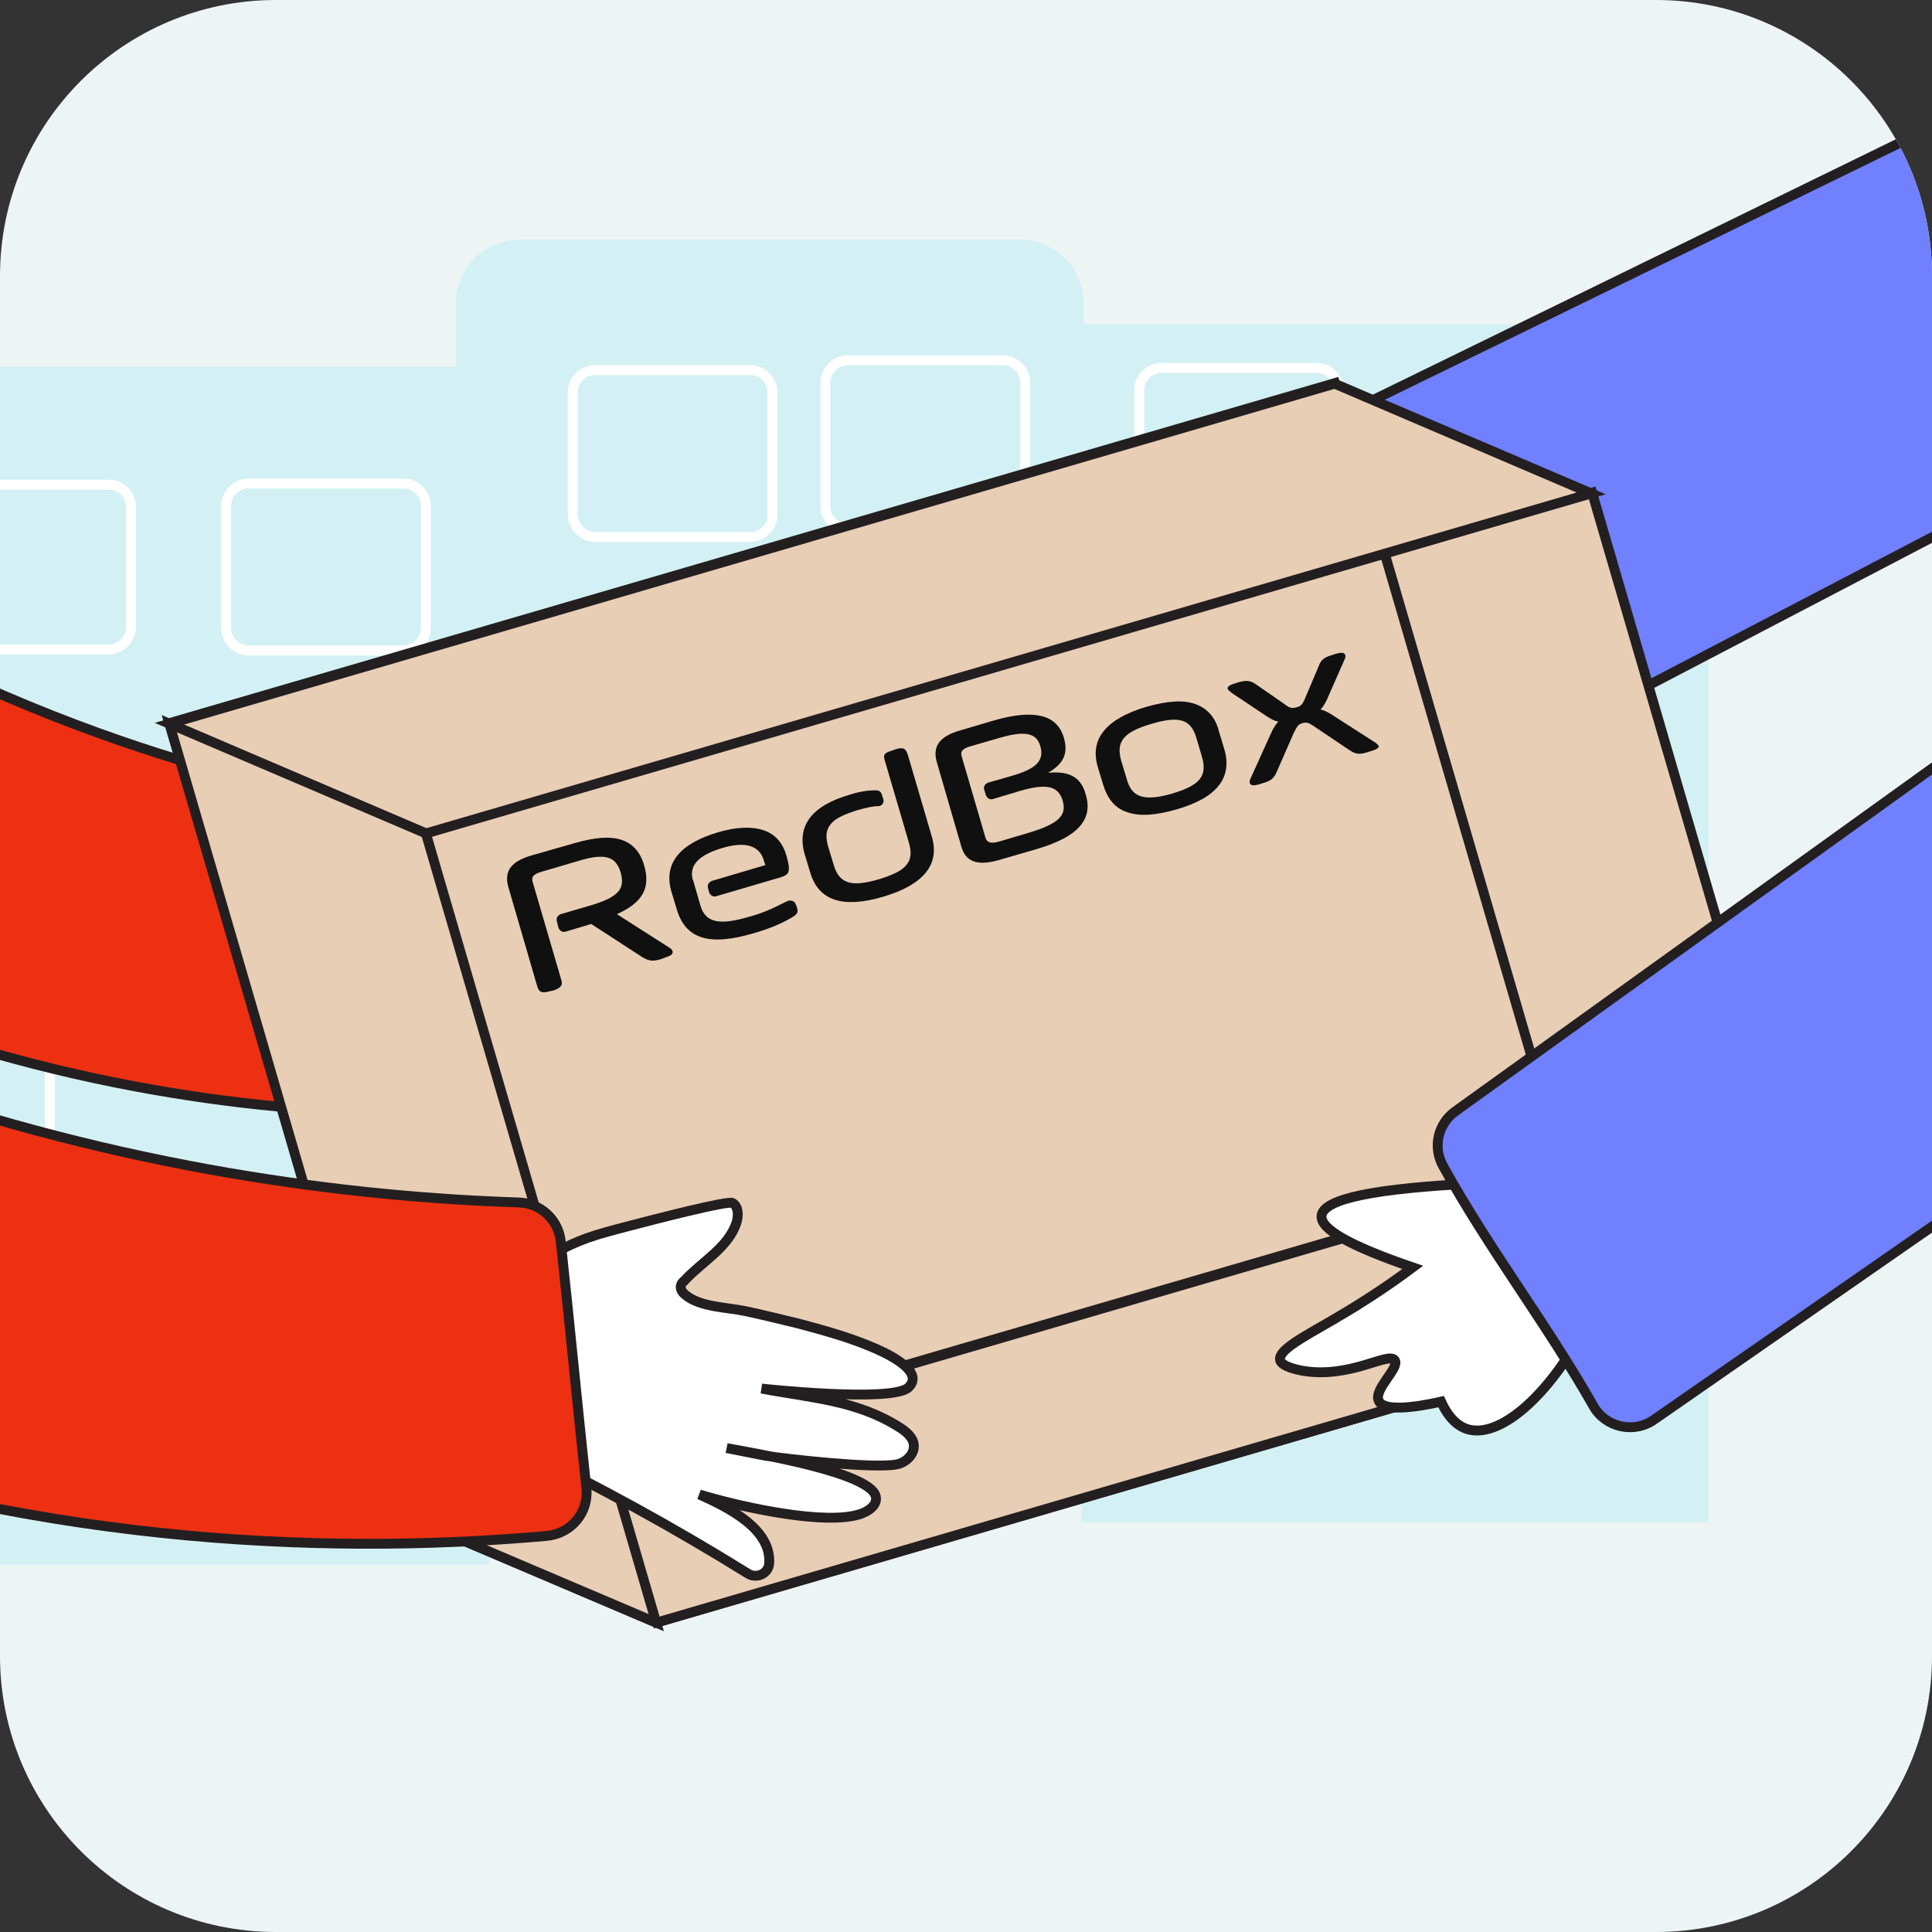 <svg width="196" height="196" viewBox="0 0 196 196" fill="none" xmlns="http://www.w3.org/2000/svg">
<rect x="0" y="0" width="196" height="196" fill="#333333" stroke="none"/>
<g clip-path="url(#clip0_1467_28692)">
<path d="M0 28C0 12.536 12.536 0 28 0H168C183.464 0 196 12.536 196 28V168C196 183.464 183.464 196 168 196H28C12.536 196 0 183.464 0 168V28Z" fill="#EDF4F4"/>
<path d="M49.628 158.754H-13.995V43.69C-13.995 40.09 -11.115 37.211 -7.516 37.211H49.628V158.754Z" fill="#D3F1F4"/>
<path d="M109.874 145.851H46.252V30.787C46.252 27.188 49.131 24.309 52.73 24.309H103.451C107.05 24.309 109.93 27.188 109.93 30.787V145.851H109.874Z" fill="#D3F1F4"/>
<path d="M173.331 32.891H109.708V154.433H173.331V32.891Z" fill="#D3F1F4"/>
<path d="M10.978 65.894H-4.914C-6.187 65.894 -7.239 64.842 -7.239 63.569V51.442C-7.239 50.169 -6.187 49.172 -4.969 49.172H11.033C12.307 49.172 13.304 50.224 13.304 51.442V63.569C13.304 64.842 12.252 65.894 10.978 65.894Z" fill="#D3F1F4" stroke="white" stroke-miterlimit="10"/>
<path d="M76.042 54.487H60.427C59.153 54.487 58.101 53.435 58.101 52.161V39.813C58.101 38.54 59.154 37.543 60.372 37.543H76.097C77.371 37.543 78.368 38.595 78.368 39.813V52.161C78.423 53.435 77.371 54.487 76.042 54.487Z" fill="#D3F1F4" stroke="white" stroke-miterlimit="10"/>
<path d="M101.9 53.55H85.897C84.734 53.55 83.738 52.609 83.738 51.391V38.821C83.738 37.547 84.79 36.551 86.008 36.551H101.734C103.007 36.551 104.004 37.603 104.004 38.821V51.391C104.059 52.609 103.118 53.55 101.9 53.55Z" fill="#D3F1F4" stroke="white" stroke-miterlimit="10"/>
<path d="M135.899 54.264H115.577V39.591C115.577 38.317 116.629 37.32 117.848 37.32H133.573C134.847 37.32 135.844 38.372 135.844 39.591V54.264H135.899Z" fill="#D3F1F4" stroke="white" stroke-miterlimit="10"/>
<path d="M40.881 66.003H25.266C23.992 66.003 22.94 64.951 22.94 63.677V51.329C22.94 50.055 23.992 49.059 25.21 49.059H40.936C42.21 49.059 43.207 50.111 43.207 51.329V63.677C43.207 64.951 42.154 66.003 40.881 66.003Z" fill="#D3F1F4" stroke="white" stroke-miterlimit="10"/>
<path d="M31.965 103.383H5.054V125.919H31.965V103.383Z" fill="#D3F1F4" stroke="white" stroke-miterlimit="10"/>
<path d="M112.476 85.552C98.301 100.336 90.549 107.202 89.22 106.095C88.334 105.375 90.272 101.278 94.923 93.747C92.708 94.799 86.839 97.401 81.966 97.678C81.523 97.678 80.914 97.734 80.803 97.401C79.972 95.796 92.21 88.431 91.434 87.102C90.992 86.272 86.617 88.597 81.412 86.936C79.474 86.327 79.308 85.718 79.308 85.552C79.197 84.444 81.91 83.448 85.454 81.953C87.725 81.011 90.881 79.572 94.591 77.467C88.278 74.422 85.288 72.152 85.62 70.767C86.063 68.995 91.711 68.552 102.564 69.438C104.613 67.943 106.607 66.448 108.655 64.953C109.874 71.819 111.147 78.686 112.476 85.552Z" fill="#7080FF" stroke="#231F20" stroke-miterlimit="10"/>
<path d="M110.15 99.338C153.396 76.746 196.697 54.154 239.943 31.562C234.074 21.042 228.204 10.521 222.39 0C181.027 20.211 139.664 40.422 98.3 60.578C102.232 73.479 106.219 86.437 110.15 99.338Z" fill="#7080FF" stroke="#231F20" stroke-miterlimit="10"/>
<path d="M58.212 90.431C74.658 86.056 83.13 84.561 83.628 85.89C83.96 86.887 79.918 89.379 71.557 93.476C73.273 93.033 76.43 92.48 80.139 93.365C81.413 93.642 84.625 94.418 84.68 95.414C84.68 96.3 82.133 97.574 70.339 99.346C71.169 99.124 77.094 97.629 81.468 101.395C82.133 102.004 84.182 103.72 83.739 104.828C83.24 106.046 79.807 106.489 67.459 103.886C72.332 108.095 74.492 110.586 73.938 111.417C73.273 112.524 68.068 110.752 58.323 106.157C56.218 106.323 54.17 106.544 52.066 106.71C54.114 101.339 56.163 95.857 58.212 90.431Z" fill="white"/>
<path d="M58.212 90.431C74.658 86.056 83.13 84.561 83.628 85.89C83.96 86.887 79.918 89.379 71.557 93.476C73.273 93.033 76.43 92.48 80.139 93.365C81.413 93.642 84.625 94.418 84.68 95.414C84.68 96.3 82.133 97.574 70.339 99.346C71.169 99.124 77.094 97.629 81.468 101.395C82.133 102.004 84.182 103.72 83.739 104.828C83.24 106.046 79.807 106.489 67.459 103.886C72.332 108.095 74.492 110.586 73.938 111.417C73.273 112.524 68.068 110.752 58.323 106.157C56.218 106.323 54.17 106.544 52.066 106.71C54.114 101.339 56.163 95.857 58.212 90.431Z" stroke="#231F20" stroke-miterlimit="10"/>
<path d="M68.79 82.843C67.848 84.725 66.851 86.553 65.91 88.436C62.865 94.416 59.819 100.341 56.718 106.321C55.611 108.425 54.503 110.584 53.451 112.689C40.66 113.464 21.446 113.132 -0.703 106.819C-27.78 99.067 -46.884 85.833 -57.737 77.029C-53.529 65.29 -49.376 53.606 -45.167 41.867C-27.669 56.928 -11.169 65.567 0.349 70.55C13.971 76.42 24.602 78.911 27.26 79.52C44.149 83.452 58.712 83.507 68.79 82.843Z" fill="#ED3012" stroke="#231F20" stroke-miterlimit="10"/>
<path d="M161.52 49.979L43.298 84.473L66.671 164.581L184.894 130.087L161.52 49.979Z" fill="#E8CEB5" stroke="#231F20" stroke-miterlimit="10"/>
<path d="M135.433 38.861L17.21 73.356L40.584 153.464L158.806 118.97L135.433 38.861Z" fill="#E8CEB5" stroke="#231F20" stroke-miterlimit="10"/>
<path d="M161.426 50.056L135.401 38.926L17.18 73.423L43.206 84.553L161.426 50.056Z" fill="#E8CEB5" stroke="#231F20" stroke-miterlimit="10"/>
<path d="M66.573 164.619L184.793 130.121L158.768 119.047L40.547 153.544L66.573 164.619Z" fill="#E8CEB5" stroke="#231F20" stroke-miterlimit="10"/>
<path d="M17.18 73.418L43.206 84.548L66.573 164.617L40.548 153.542L17.18 73.418Z" fill="#E8CEB5" stroke="#231F20" stroke-miterlimit="10"/>
<path d="M52.841 146.961C60.704 150.782 68.4 154.99 75.876 159.641C76.762 160.195 77.98 159.641 78.035 158.589C78.257 155.045 73.772 152.886 70.948 151.612C74.381 152.664 82.576 154.602 86.618 153.772C88.556 153.384 89.387 152.221 88.556 151.28C86.507 149.01 75.931 147.348 73.716 146.905L77.648 147.681C79.752 148.013 88.556 149.01 90.937 148.567C91.878 148.401 92.764 147.57 92.709 146.629C92.654 145.798 91.878 145.189 91.159 144.746C86.839 142.033 82.188 141.811 77.26 140.87C77.26 140.87 90.494 142.31 92.155 140.759C94.038 138.987 89.276 136.994 88.335 136.606C85.954 135.609 83.517 134.945 81.025 134.28C79.198 133.837 77.426 133.395 75.599 133.007C73.772 132.619 71.003 132.619 69.508 131.346C69.231 131.124 69.01 130.792 69.065 130.46C69.12 130.238 69.231 130.072 69.397 129.961C71.224 127.968 73.882 126.584 74.713 124.037C74.934 123.317 74.934 122.431 74.325 122.043C73.882 121.766 66.573 123.649 63.417 124.48C62.143 124.812 60.87 125.144 59.596 125.587C55.166 127.193 51.235 130.238 48.632 134.17" fill="white"/>
<path d="M52.841 146.961C60.704 150.782 68.4 154.99 75.876 159.641C76.762 160.195 77.98 159.641 78.035 158.589C78.257 155.045 73.772 152.886 70.948 151.612C74.381 152.664 82.576 154.602 86.618 153.772C88.556 153.384 89.387 152.221 88.556 151.28C86.507 149.01 75.931 147.348 73.716 146.905L77.648 147.681C79.752 148.013 88.556 149.01 90.937 148.567C91.878 148.401 92.764 147.57 92.709 146.629C92.654 145.798 91.878 145.189 91.159 144.746C86.839 142.033 82.188 141.811 77.26 140.87C77.26 140.87 90.494 142.31 92.155 140.759C94.038 138.987 89.276 136.994 88.335 136.606C85.954 135.609 83.517 134.945 81.025 134.28C79.198 133.837 77.426 133.395 75.599 133.007C73.772 132.619 71.003 132.619 69.508 131.346C69.231 131.124 69.01 130.792 69.065 130.46C69.12 130.238 69.231 130.072 69.397 129.961C71.224 127.968 73.882 126.584 74.713 124.037C74.934 123.317 74.934 122.431 74.325 122.043C73.882 121.766 66.573 123.649 63.417 124.48C62.143 124.812 60.87 125.144 59.596 125.587C55.166 127.193 51.235 130.238 48.632 134.17" stroke="#231F20" stroke-miterlimit="10"/>
<path d="M59.486 150.948C59.762 153.439 57.935 155.599 55.443 155.82C36.008 157.537 5.83 157.426 -27.948 145.576C-48.159 138.489 -64.161 129.186 -75.9 120.991C-71.138 109.473 -66.432 96.295 -61.67 84.777C-49.709 92.862 -33.43 102.22 -12.886 109.529C12.751 118.665 35.731 121.434 52.619 121.988C54.834 122.043 56.661 123.76 56.883 125.919C57.769 134.003 58.599 142.808 59.486 150.948Z" fill="#ED3012" stroke="#231F20" stroke-miterlimit="10"/>
<path d="M161.15 134.059C157.108 141.811 152.014 146.019 148.802 144.967C148.137 144.745 147.085 144.136 146.199 142.198C143.486 142.807 140.385 143.195 139.887 142.143C139.278 140.98 142.047 138.765 141.493 137.99C140.828 137.104 136.897 139.928 132.024 139.042C130.086 138.654 129.92 138.156 129.865 137.99C129.643 136.993 132.079 135.72 135.236 133.892C137.229 132.73 140.053 131.013 143.32 128.577C137.008 126.417 133.907 124.701 134.073 123.316C134.294 121.6 139.555 120.548 149.854 120.049C151.571 118.388 153.287 116.727 155.059 115.121C157.052 121.434 159.101 127.746 161.15 134.059Z" fill="white" stroke="#231F20" stroke-miterlimit="10"/>
<path d="M167.795 144.029C203.842 119.001 237.786 95.412 273.999 70.273C267.188 59.032 260.378 47.791 253.567 36.551C218.239 61.967 182.967 87.328 147.639 112.743C145.867 114.017 145.314 116.398 146.421 118.336C151.072 126.753 156.942 134.339 161.648 142.645C162.867 144.804 165.746 145.469 167.795 144.029Z" fill="#7080FF" stroke="#231F20" stroke-miterlimit="10"/>
<path d="M67.789 96.064L62.584 92.741C65.186 91.578 66.017 90.083 65.353 87.813C64.965 86.429 64.19 85.598 63.082 85.21C61.919 84.823 60.369 84.934 58.265 85.543L54.001 86.761C51.842 87.37 51.122 88.367 51.565 89.972L54.499 100.05C54.666 100.604 54.887 100.826 55.828 100.549L56.105 100.493C56.991 100.216 57.102 99.884 56.936 99.386L54.056 89.53C53.89 89.031 54.001 88.699 54.998 88.422L58.763 87.315C61.698 86.429 62.529 87.093 62.971 88.533C63.359 89.972 63.027 90.914 60.092 91.8L56.88 92.741C56.604 92.852 56.382 93.129 56.493 93.461L56.659 94.126C56.77 94.402 57.047 94.624 57.379 94.513L59.981 93.738L65.186 97.116C65.851 97.503 66.238 97.559 67.124 97.282L67.401 97.171C67.9 97.005 68.177 96.894 68.232 96.673C68.287 96.396 68.066 96.23 67.789 96.064Z" fill="#101010"/>
<path d="M77.423 84.219C76.26 83.831 74.71 83.886 72.827 84.44C68.896 85.603 67.29 87.652 68.121 90.476L68.674 92.303C69.56 95.238 71.941 96.013 76.427 94.684C77.811 94.296 79.084 93.798 80.136 93.189C80.856 92.801 81.022 92.58 80.856 92.082L80.801 91.915C80.746 91.749 80.635 91.472 80.413 91.417C80.192 91.306 79.915 91.362 79.527 91.583C78.365 92.192 77.202 92.691 75.928 93.023C72.938 93.909 71.554 93.577 71.055 91.86L70.335 89.368C70.335 89.313 70.335 89.313 70.28 89.258C69.892 87.763 70.889 86.766 73.215 86.046C75.596 85.326 77.036 85.769 77.478 87.264L77.645 87.763L72.218 89.368C71.941 89.479 71.72 89.756 71.831 90.088L71.941 90.531C72.052 90.808 72.329 91.029 72.661 90.919L79.084 89.036C79.804 88.815 80.081 88.648 80.026 87.984C80.026 87.707 79.915 87.32 79.804 86.876C79.417 85.492 78.641 84.606 77.423 84.219Z" fill="#101010"/>
<path d="M90.825 76.021L90.548 76.132C89.773 76.353 89.551 76.519 89.773 77.184L92.209 85.49C92.486 86.487 92.43 87.151 91.987 87.705C91.544 88.314 90.603 88.757 89.164 89.2C86.34 90.03 85.121 89.643 84.568 87.705L84.014 85.877C83.737 84.881 83.792 84.216 84.235 83.663C84.678 83.053 85.62 82.611 87.059 82.168C87.89 81.946 88.554 81.78 89.108 81.78C89.496 81.78 89.717 81.392 89.606 81.06L89.441 80.562C89.385 80.34 89.164 80.174 88.887 80.174C88.112 80.174 87.225 80.285 86.229 80.617C82.353 81.725 80.802 83.773 81.633 86.653L82.187 88.48C83.017 91.359 85.454 92.19 89.606 90.972C93.704 89.754 95.365 87.705 94.535 84.881L92.098 76.575C91.877 75.855 91.545 75.8 90.825 76.021Z" fill="#101010"/>
<path d="M106.329 78.402C107.934 77.461 108.377 76.409 107.934 74.859C107.602 73.696 106.827 72.921 105.664 72.644C104.501 72.367 102.951 72.478 100.847 73.087L97.469 74.083C95.309 74.692 94.589 75.689 95.032 77.295L97.524 85.878C97.967 87.428 99.13 87.871 101.29 87.262L105.11 86.155C109.319 84.936 110.924 83.164 110.149 80.617C109.706 78.901 108.543 78.181 106.329 78.402ZM104.335 84.493L101.345 85.379C100.404 85.656 100.071 85.379 99.961 84.936L97.58 76.797C97.413 76.298 97.524 75.966 98.521 75.689L101.4 74.859C104.39 73.973 105.221 74.582 105.553 75.745C105.941 77.184 105.11 78.015 102.563 78.735L100.238 79.399C99.961 79.51 99.739 79.787 99.85 80.119L100.016 80.673C100.127 80.95 100.404 81.171 100.736 81.06L103.504 80.23C106.218 79.454 107.381 79.731 107.824 81.282C108.156 82.555 107.713 83.497 104.335 84.493Z" fill="#101010"/>
<path d="M121.279 71.43C120.06 70.987 118.455 71.097 116.295 71.707C112.198 72.925 110.536 74.973 111.367 77.797L111.921 79.625C112.364 81.064 113.139 82.006 114.357 82.393C115.575 82.836 117.236 82.726 119.341 82.117C123.438 80.954 125.044 78.905 124.213 76.025L123.66 74.198C123.327 72.814 122.497 71.873 121.279 71.43ZM121.943 76.801C122.497 78.739 121.722 79.68 118.898 80.511C115.686 81.452 114.745 80.621 114.302 79.016L113.748 77.188C113.194 75.25 113.969 74.254 116.849 73.423C119.673 72.593 120.836 72.98 121.389 74.918L121.943 76.801Z" fill="#101010"/>
<path d="M139.387 75.246L135.677 72.865C134.846 72.312 134.459 72.09 133.96 71.979C134.292 71.647 134.514 71.26 134.902 70.318L136.341 67.051C136.507 66.719 136.563 66.498 136.397 66.331C136.23 66.165 135.954 66.221 135.511 66.331L135.178 66.442C134.348 66.664 134.016 66.941 133.794 67.55L132.41 70.817C132.133 71.481 131.967 71.647 131.524 71.758C131.081 71.869 130.859 71.869 130.306 71.426L127.426 69.432C126.872 69.045 126.485 68.989 125.654 69.211L125.322 69.322C124.879 69.432 124.602 69.598 124.547 69.764C124.491 69.931 124.713 70.097 124.99 70.318L127.98 72.312C128.866 72.921 129.254 73.142 129.697 73.198C129.475 73.419 129.309 73.696 129.143 73.973L128.755 74.803L126.928 78.846C126.762 79.178 126.706 79.399 126.872 79.566C127.039 79.732 127.316 79.676 127.759 79.566L128.091 79.455C128.921 79.233 129.254 78.956 129.53 78.292L131.247 74.36C131.635 73.585 131.745 73.474 132.133 73.364C132.52 73.253 132.687 73.253 133.406 73.751L136.95 76.132C137.559 76.52 137.892 76.575 138.778 76.299L139.11 76.188C139.553 76.077 139.83 75.911 139.885 75.745C139.83 75.579 139.664 75.412 139.387 75.246Z" fill="#101010"/>
</g>
<defs>
<clipPath id="clip0_1467_28692">
<path d="M0 28C0 12.536 12.536 0 28 0H168C183.464 0 196 12.536 196 28V168C196 183.464 183.464 196 168 196H28C12.536 196 0 183.464 0 168V28Z" fill="white"/>
</clipPath>
</defs>
</svg>
